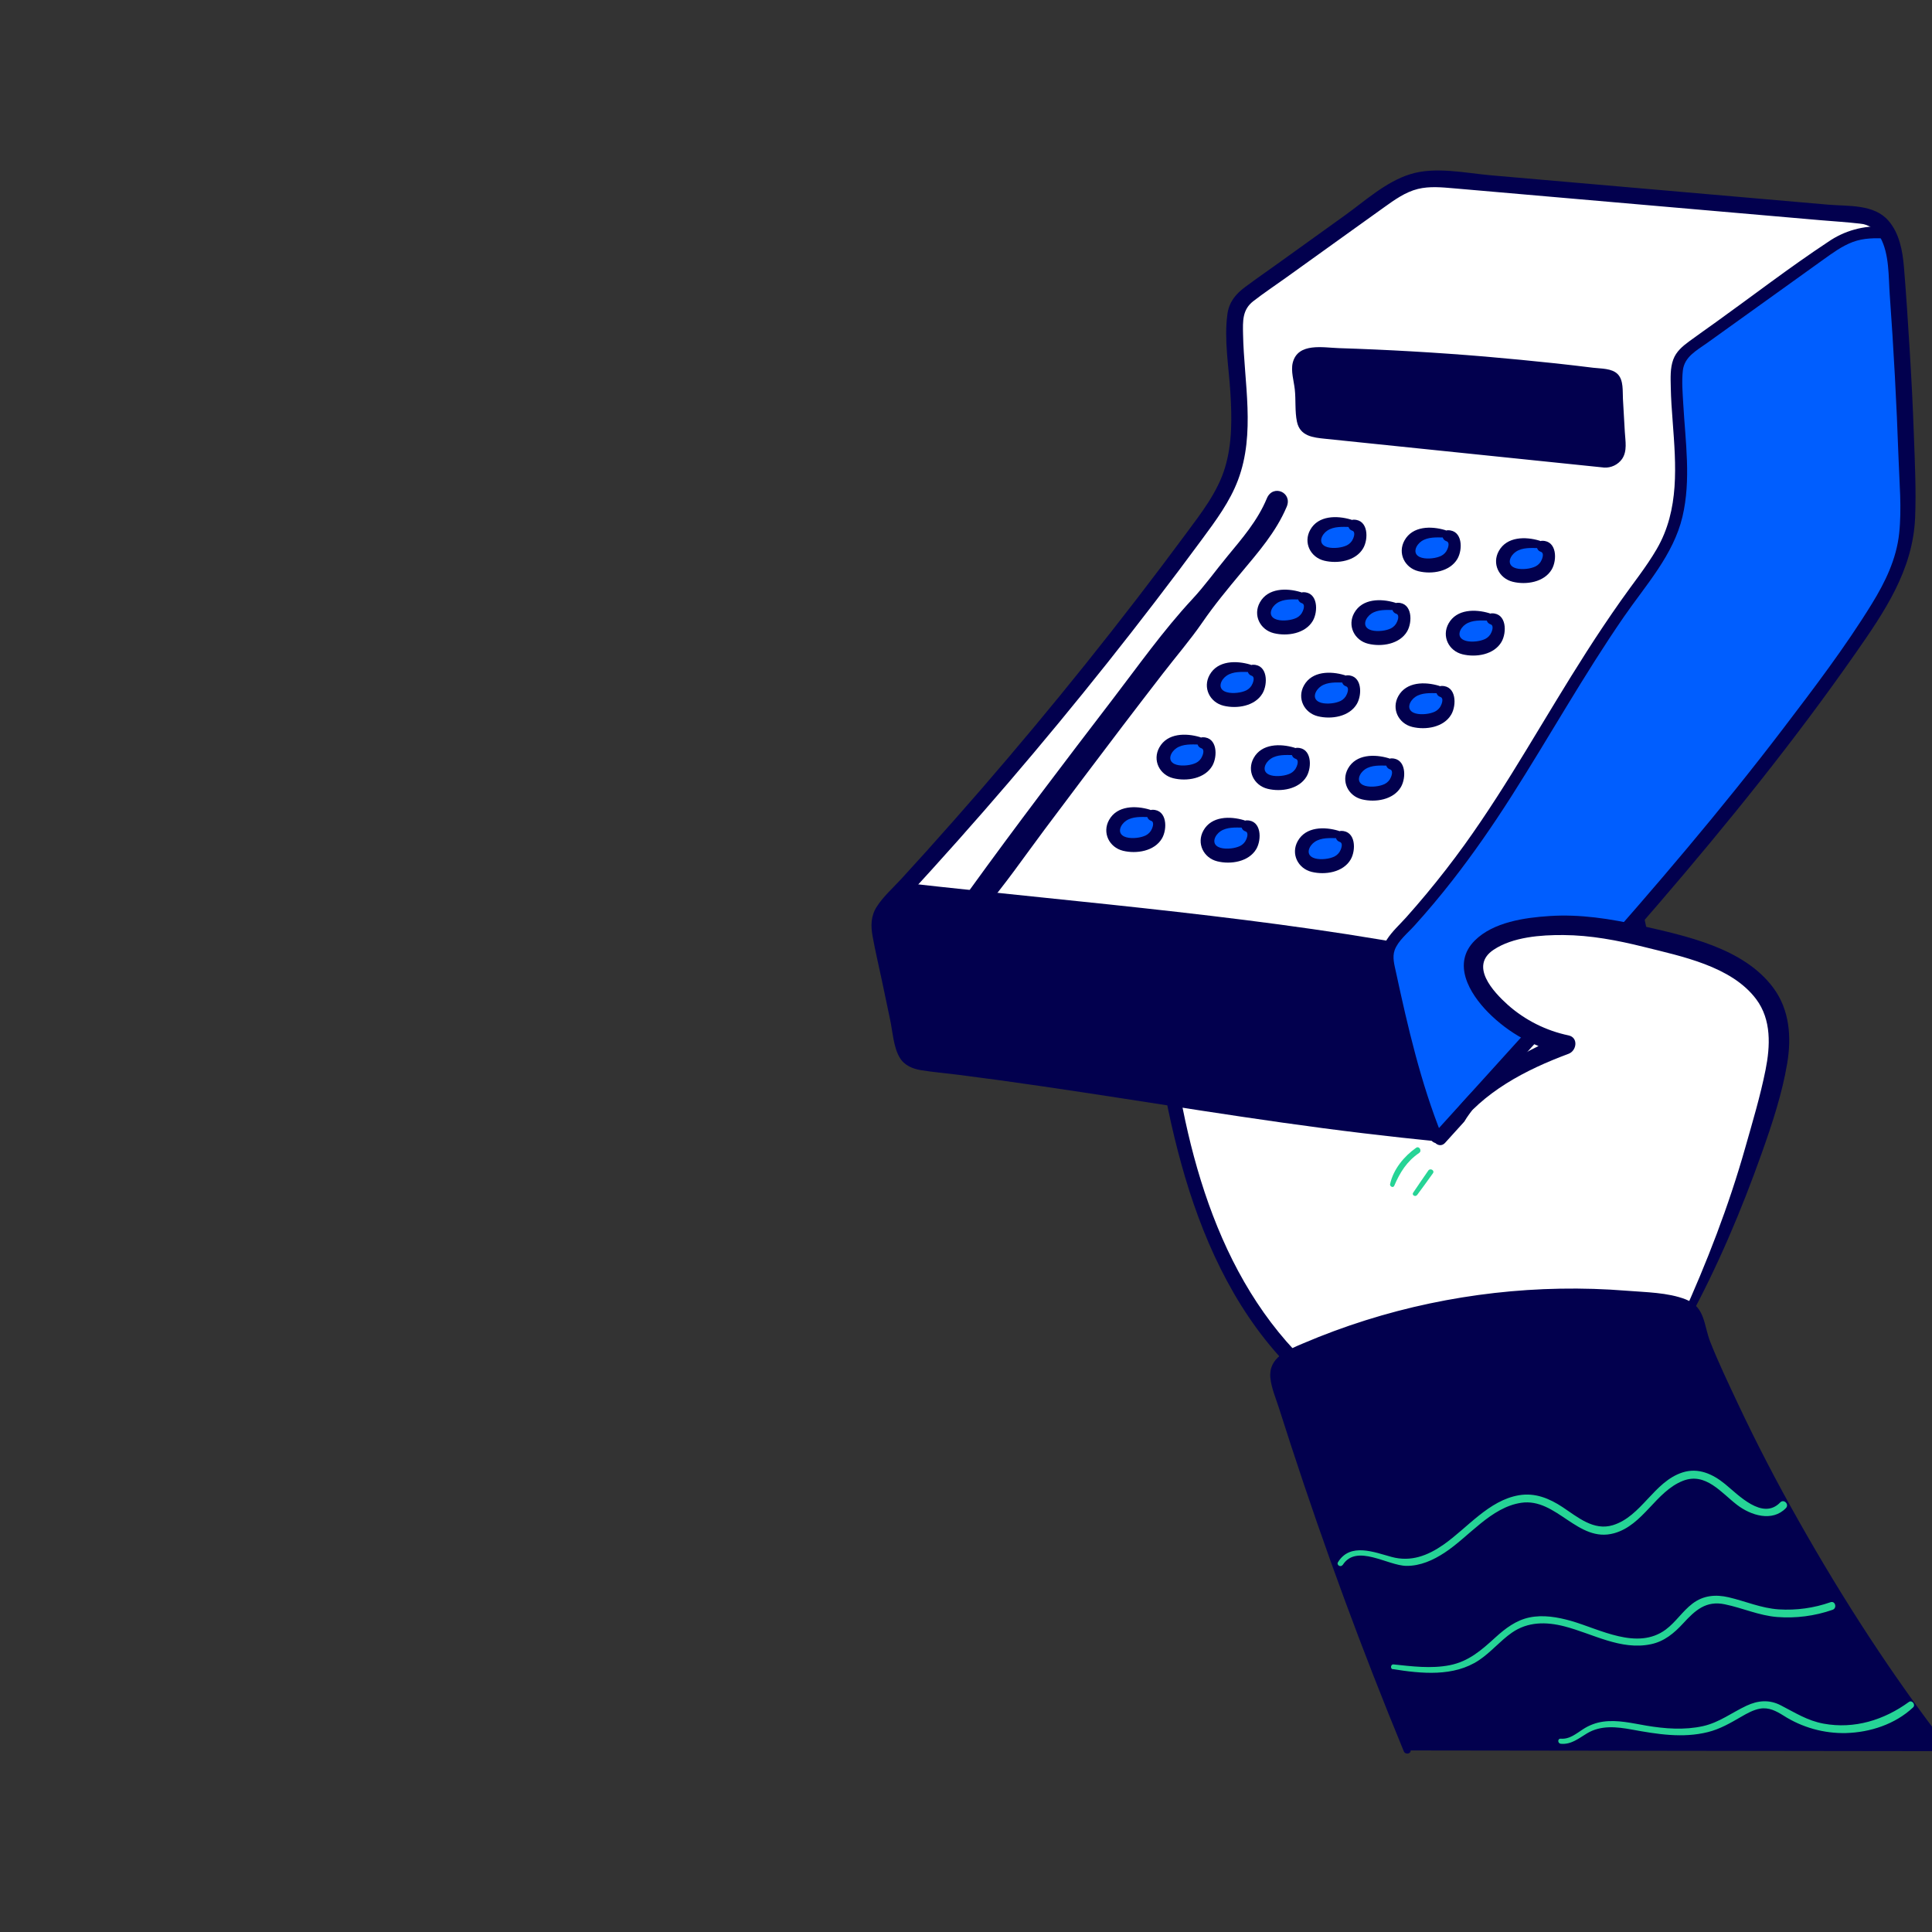 <?xml version="1.0" encoding="UTF-8"?> <svg xmlns="http://www.w3.org/2000/svg" xmlns:xlink="http://www.w3.org/1999/xlink" id="epWJC2K3FhZ1" viewBox="0 0 1000 1000" shape-rendering="geometricPrecision" text-rendering="geometricPrecision"><rect x="0" y="0" width="1000" height="1000" fill="#333333" stroke="none"/> <style><![CDATA[ #epWJC2K3FhZ2_to {animation: epWJC2K3FhZ2_to__to 3000ms linear infinite normal forwards}@keyframes epWJC2K3FhZ2_to__to { 0% {transform: translate(729.857px,499.01px)} 10% {transform: translate(729.857px,499.01px)} 23.333% {transform: translate(689.857px,499.01px)} 76.667% {transform: translate(689.857px,499.01px)} 90% {transform: translate(729.857px,499.01px)} 100% {transform: translate(729.857px,499.01px)}} #epWJC2K3FhZ67_to {animation: epWJC2K3FhZ67_to__to 3000ms linear infinite normal forwards}@keyframes epWJC2K3FhZ67_to__to { 0% {transform: translate(343.556px,362.243px)} 16.667% {transform: translate(343.556px,362.243px);animation-timing-function: cubic-bezier(0.445,0.05,0.55,0.95)} 36.667% {transform: translate(363.556px,462.243px);animation-timing-function: cubic-bezier(0,0,0.58,1)} 60% {transform: translate(249.556px,622.243px)} 100% {transform: translate(249.556px,622.243px)}} #epWJC2K3FhZ67 {animation: epWJC2K3FhZ67_c_o 3000ms linear infinite normal forwards}@keyframes epWJC2K3FhZ67_c_o { 0% {opacity: 0} 10% {opacity: 0;animation-timing-function: cubic-bezier(0.445,0.05,0.55,0.95)} 16.667% {opacity: 1} 83.333% {opacity: 1;animation-timing-function: cubic-bezier(0.445,0.05,0.55,0.95)} 90% {opacity: 0} 100% {opacity: 0}} #epWJC2K3FhZ88 {animation: epWJC2K3FhZ88_c_o 3000ms linear infinite normal forwards}@keyframes epWJC2K3FhZ88_c_o { 0% {opacity: 0} 36.667% {opacity: 0} 40% {opacity: 1} 60% {opacity: 1} 66.667% {opacity: 0} 100% {opacity: 0}} ]]></style> <g id="epWJC2K3FhZ2_to" transform="translate(729.857,499.01)"> <g transform="translate(-689.857,-499.01)"> <path d="M832.004,682.613c1.617-109.309-25.372-216.786-52.165-322.753-8.105-32.066-16.366-64.513-32.174-93.561-5.674-10.427-14.464-21.56-26.313-21.07-8.643.334-15.954,7.203-19.355,15.151-3.4,7.948-3.635,16.856-3.655,25.48-.076,42.999,4.192,85.896,12.74,128.037-8.565-38.213-17.127-76.433-25.686-114.66-2.087-9.28-4.253-18.786-9.418-26.783-5.164-7.997-14.004-14.308-23.52-13.72-18.198,1.107-25.685,23.706-27.616,41.895-5.069,47.81-3.638,96.086,4.253,143.511-2.349-35.812-6.931-71.442-13.72-106.683-2.94-15.062-9.565-33.251-24.823-34.829-9.614-.98-18.62,5.88-23.187,14.455s-5.478,18.483-6.282,28.116C551.587,459.036,551.94,579.85,607.8,679.477c6.654,11.848,16.062,24.5,29.625,25.382" fill="#fff"></path> <path d="M833.926,682.613c2.214-90.924-15.426-180.516-36.79-268.461-5.226-21.619-10.607-43.202-16.14-64.749-5.243-20.58-10.78-41.248-18.836-60.936-3.604-9.146-7.886-18.01-12.809-26.519-4.155-6.958-9.594-14.004-17.003-17.64-16.66-8.291-32.036,5.88-35.701,21.746-2.617,11.329-1.793,23.52-1.548,35.016.274,12.635.927,25.254,1.96,37.857c2.076,25.485,5.649,50.826,10.701,75.891l6.713-1.852c-6.402-28.655-12.805-57.313-19.208-85.975-3.038-13.612-5.468-27.558-9.457-40.925-3.146-10.564-8.467-20.776-18.12-26.725-7.84-4.811-17.542-5.595-25.696-1.166-7.84,4.253-12.573,12.387-15.68,20.423-3.655,9.477-4.782,19.532-5.693,29.577-1.265,13.828-1.96,27.714-2.166,41.611-.441,31.925,1.936,63.827,7.105,95.334.666,4.067,7.477,3.146,7.213-.98-1.686-25.911-4.521-51.718-8.507-77.42-1.891-12.162-3.587-24.588-6.664-36.525-2.058-7.967-5.145-16.042-10.505-22.402-12.897-15.279-34.251-8.869-43.003,7.359-5.341,9.918-6.095,21.502-6.997,32.507-.699,8.565-1.316,17.137-1.852,25.715-4.724,76.009-4.253,155.115,16.189,229.026c10.281,37.24,26.46,73.726,53.087,102.175c3.459,3.695,9.006-1.862,5.557-5.557-46.364-49.499-60.76-122.411-66.542-187.728-3.176-35.966-3.528-72.158-2.205-108.232.62-16.803,1.6-33.591,2.94-50.362.784-10.006,1.029-20.521,4.664-29.988c3.489-9.094,12.397-18.404,23.04-16.082c9.389,2.049,14.24,12.27,16.944,20.58c3.568,10.927,5.047,22.648,6.919,33.957c4.521,27.46,7.723,55.119,9.604,82.977l7.203-.98c-4.211-25.23-6.599-50.73-7.144-76.303-.274-12.936-.062-25.875.637-38.818.627-11.456,1.107-23.235,3.293-34.525c2.94-14.994,13.269-38.975,32.82-29.047c10.231,5.194,14.808,16.268,17.64,26.764c3.303,12.436,5.772,25.127,8.595,37.671l19.276,85.916c.98,4.401,7.605,2.519,6.713-1.852-8.494-41.835-12.762-84.417-12.74-127.106c0-9.535.108-20.031,5.596-28.273c5.096-7.654,14.298-11.525,22.707-6.654c7.614,4.41,12.259,12.74,16.17,20.306c4.533,8.897,8.522,18.06,11.946,27.44c6.86,18.62,11.946,37.779,16.846,56.967c5.129,20.116,10.186,40.252,15.17,60.407c10.094,41.16,19.6,82.565,26.764,124.362c8.036,46.942,13.25,94.511,13.152,142.179c0,2.479,3.793,2.469,3.851,0l-.009.019Z" fill="#02004e"></path> <path d="M705.32,588.867c-86.24-10.281-179.193-28.489-265.443-38.759-3.557-.432-7.468-1.039-9.8-3.783-1.48-1.774-2.009-4.145-2.489-6.409l-11.525-54.773c-.657-3.106-1.313-6.33-.568-9.417.862-3.548,3.439-6.38,5.88-9.055c56.722-61.192,109.93-125.551,159.367-192.767c5.802-7.84,11.613-15.905,15.298-24.97c10.31-25.323,2.705-53.9,3.077-81.262c0-3.361.245-6.86,1.892-9.8c1.558-2.773,4.223-4.713,6.86-6.566l65.66-47.098c5.978-4.283,12.142-8.654,19.266-10.467c6.38-1.617,13.093-1.058,19.6-.48L923.654,111.646c13.25,1.166,16.738,15.611,17.571,26.577c2.627,34.683,4.9,69.414,5.655,104.194.333,15.739,1.96,31.85-2.862,46.893-5.027,15.562-14.513,29.253-23.735,42.591-63.485,91.806-140.297,174.342-215.012,256.966" fill="#fff"></path> <path d="M745.108,544.943c-1.731-4.998-3.629-9.94-5.693-14.827-3.009-7.066-6.508-14.161-12.152-19.385-8.281-7.654-8.82-16.199-19.865-18.394-88.073-17.405-188.013-25.137-277.232-35.143-2.901,3.169-5.808,6.327-8.722,9.476-2.48,2.676-5.057,5.508-5.88,9.056-.745,3.087-.088,6.311.568,9.417l11.525,54.773c.48,2.263.98,4.635,2.489,6.409c2.303,2.744,6.213,3.351,9.8,3.783c86.24,10.27,179.193,28.478,265.443,38.759c13.178-14.628,26.418-29.27,39.719-43.924Z" fill="#02004e"></path> <path d="M941.275,138.224c-.441-5.782-1.617-12.525-4.577-17.787-5.135-.363-10.29-.422-15.249.842-7.134,1.804-13.298,6.174-19.267,10.467l-65.659,47.089c-2.588,1.852-5.253,3.792-6.811,6.576-1.559,2.783-1.853,6.428-1.902,9.8-.372,27.332,7.243,55.938-3.067,81.261-3.695,9.065-9.496,17.091-15.298,24.98-49.411,67.228-68.286,120.472-124.989,181.653-2.479,2.676-5.057,5.508-5.88,9.055-.745,3.087-.088,6.312.559,9.418c2.753,13.044,12.808,58.751,24.304,87.054l1.96.235c74.715-82.624,151.527-165.16,215.012-256.966c9.221-13.338,18.708-27.028,23.735-42.591c4.9-15.043,3.195-31.154,2.862-46.893-.814-34.78-3.068-69.511-5.733-104.193Z" fill="#005eff"></path> <path d="M944.333,138.223c-.278-4.383-1.044-8.722-2.284-12.936-1.342-4.224-2.283-7.732-7.065-8.016-10.206-.69-20.344,2.105-28.754,7.928-19.776,13.073-38.69,27.646-57.947,41.464-4.645,3.332-9.33,6.615-13.936,9.996-3.469,2.558-6.742,5.272-8.271,9.447-1.666,4.498-1.372,9.633-1.284,14.337.108,5.88.52,11.76.98,17.64c1.676,22.619,3.626,45.688-8.241,66.092-5.459,9.408-12.407,17.924-18.62,26.803-6.096,8.656-11.992,17.444-17.689,26.362-10.78,16.816-20.953,34.015-31.36,51.077-10.075,16.572-20.433,32.987-31.752,48.736-6.331,8.774-12.953,17.31-19.865,25.607-3.397,4.077-6.863,8.095-10.398,12.054-3.351,3.744-7.32,7.291-10.035,11.554-4.439,6.948-1.96,14.769-.323,22.207c1.685,7.664,3.469,15.308,5.35,22.932c4.832,19.551,10.094,39.2,17.64,57.898.43,1.279,1.594,2.167,2.94,2.245c4.028.49,5.165-1.862,7.742-4.704l9.144-10.104l17.728-19.6c12.034-13.289,24.039-26.604,36.015-39.945c23.52-26.284,46.775-52.822,69.325-79.948c22.55-27.127,44.286-54.694,64.906-83.202c10.064-13.907,20.462-27.872,29.037-42.768s13.093-30.027,13.23-47.167c.323-41.993-3.028-84.28-6.194-126.077-.294-3.92-6.419-3.92-6.115,0c2.738,36.234,4.665,72.494,5.782,108.78.569,17.846.98,34.78-6.742,51.352-7.027,15.2-17.229,28.871-26.862,42.473-39.71,56.105-84.153,108.663-129.772,160.015-12.714,14.314-25.506,28.563-38.376,42.747-6.534,7.187-13.067,14.374-19.6,21.56l-9.163,10.114c-1.617,1.774-7.84,10.594-10.124,10.319l2.94,2.244c-10.907-27.126-17.64-56.095-23.784-84.623-.794-3.714-1.96-7.585-.677-11.299c1.755-4.9,6.86-8.918,10.281-12.74c6.762-7.481,13.256-15.206,19.482-23.177c10.927-13.994,21.021-28.596,30.566-43.561c19.718-30.919,37.564-62.985,58.408-93.188c11.3-16.366,25.549-31.88,30.243-51.715c4.518-19.11,1.529-38.867.421-58.182-.323-5.714-.852-11.76-.225-17.425.794-7.203,7.174-10.437,12.515-14.269l30.478-21.863c9.898-7.102,19.796-14.204,29.694-21.306c4.811-3.439,9.721-7.065,15.307-9.153c5.586-2.087,11.692-2.107,17.64-1.734l-2.636-1.519c2.636,5.056,3.665,10.613,4.155,16.248.363,3.881,6.478,3.92,6.145-.01Z" fill="#02004e"></path> <path d="M705.869,586.867c-53.175-7.457-106.105-16.718-159.074-25.48-26.506-4.39-53.086-8.382-79.742-11.975-6.076-.83-12.152-1.63-18.228-2.401-5.194-.657-14.142.186-16.455-5.478-2.312-5.665-2.783-12.838-4.027-18.777l-4.577-21.776c-1.303-6.174-2.764-12.348-3.92-18.561-1.47-7.967,4.038-12.172,8.987-17.542c8.996-9.8,17.907-19.652,26.734-29.557c17.862-20.07,35.352-40.474,52.469-61.211c16.948-20.534,33.516-41.365,49.706-62.494c8.284-10.787,16.451-21.648,24.5-32.585c7.115-9.643,14.298-19.296,18.561-30.596c9.114-24.176,3.077-50.529,2.597-75.519-.127-6.742-.421-12.583,5.302-17.032c5.478-4.253,11.299-8.114,16.924-12.152l34.379-24.676c5.449-3.92,10.891-7.821,16.327-11.702c5.38-3.851,11.034-7.947,17.561-9.555c6.066-1.49,12.387-.853,18.532-.333c7.105.598,14.21,1.235,21.315,1.852L819,106.736l83.349,7.242c6.772.588,13.602.98,20.355,1.774c4.528.341,8.537,3.056,10.535,7.134c4.753,8.742,4.194,20.208,4.9,29.792c2.025,27.957,3.531,55.939,4.517,83.947.441,13.064,1.745,26.392.353,39.435-1.421,13.319-7.242,25.284-14.19,36.554-13.799,22.413-29.959,43.63-45.894,64.553-15.934,20.923-32.624,41.572-49.607,61.818-33.967,40.533-69.453,79.772-104.978,118.943-8.565,9.428-17.124,18.865-25.676,28.312-3.234,3.567,2.058,8.889,5.302,5.302c73.863-81.742,149.195-162.817,212.386-253.33c15.052-21.56,29.782-43.12,30.909-70.276.588-14.229-.147-28.675-.647-42.904-.51-14.808-1.284-29.606-2.195-44.394-.872-14.142-1.774-28.293-2.94-42.415-.706-8.408-2.333-17.463-8.056-24.029-7.536-8.644-20.776-7.36-31.144-8.262l-42.699-3.714-89.18-7.761-42.64-3.714c-13.288-1.156-28.714-4.645-41.767-.598-12.74,3.92-23.628,14.014-34.3,21.638l-34.3,24.637c-5.645,4.048-11.358,8.007-16.925,12.152-4.959,3.685-8.291,7.781-9.153,14.004-1.813,13.132.696,27.156,1.509,40.298.814,13.142,1.068,26.46-2.773,39.2-3.842,12.74-12.329,23.52-20.188,34.153-16.869,22.814-34.183,45.292-51.94,67.434-17.588,21.932-35.587,43.525-53.998,64.778-9.323,10.734-18.731,21.39-28.224,31.967-4.338,4.822-8.703,9.624-13.093,14.406-4.283,4.675-9.408,9.173-12.838,14.563-3.077,4.851-3.087,9.879-2.097,15.337c1.352,7.478,3.126,14.906,4.694,22.334l4.371,20.776c1.303,6.184,1.695,13.995,4.9,19.512c2.352,4.038,6.644,5.88,11.064,6.576c6.38,1.058,12.877,1.578,19.286,2.391c14.204,1.803,28.384,3.747,42.542,5.831c55.703,8.105,111.23,17.758,167.09,24.432c13.211,1.587,26.437,3.041,39.68,4.361c2.294.235,2.852-3.734.549-4.058h.02Z" fill="#02004e"></path> <path d="M832.044,682.986c19.015-38.076,33.999-78.035,44.707-119.227c3.518-13.543,6.507-28.224,1.323-41.219-7.732-19.364-30.164-27.645-50.244-33.32-28.891-8.114-59.927-15.239-88.475-5.997-7.311,2.371-15.111,6.772-16.66,14.298-1.274,6.125,2.078,12.24,5.949,17.16c10.516,13.274,25.35,22.445,41.924,25.921-23.314,8.585-37.24,17.13-51.205,37.661s55.027-13.808,67.963,7.399" fill="#fff"></path> <path d="M833.641,683.917c15.239-27.94,27.764-57.497,38.377-87.445c5.272-14.857,10.408-30.38,13.024-46.002c2.303-13.651,1.284-27.812-7.232-39.249-15.386-20.658-45.188-26.803-68.826-32.183-15.327-3.489-31.193-5.939-46.942-4.9-12.818.814-29.115,3.136-38.68,12.662-11.956,11.887-2.852,27.312,6.86,37.171c10.659,10.798,24.233,18.256,39.063,21.462v-9.506c-24.02,8.957-46.688,24.049-60.809,45.903-1.96,3.068,2.714,5.606,4.802,2.803c14.582-19.6,36.171-30.821,58.633-39.2c4.185-1.558,5.165-8.389,0-9.506-11.664-2.441-22.491-7.875-31.419-15.768-7.752-6.968-19.943-20.208-7.409-28.557c9.996-6.664,24.5-7.703,36.123-7.625c14.063.089,27.92,2.715,41.523,6.106c19.512,4.9,45.442,9.947,58.28,27.097c7.958,10.643,7.301,24.245,4.832,36.642-2.715,13.593-6.743,26.96-10.516,40.278-8.555,30.243-19.874,59.388-32.83,87.984-.98,2.127,2.039,4.009,3.195,1.872l-.049-.039Z" fill="#02004e"></path> <path d="M688.317,906.024c-24.069-61.956-46.034-124.676-65.895-188.16-.921-2.94-1.842-6.125-.882-9.065c1.264-3.92,5.361-6.047,9.114-7.713c60.615-26.862,127.604-35.993,193.197-26.332c5.067.764,10.78,2.097,13.24,6.605c1.166,2.166,1.333,4.704,1.793,7.125.896,3.865,2.21,7.621,3.92,11.201C874.62,773.588,915.86,843.065,965.5,906.387" fill="#02004e"></path> <path d="M690.032,905.544c-16.405-44.982-32.34-90.16-47.04-135.711-3.538-10.946-7.115-21.873-10.613-32.83-1.745-5.481-3.476-10.966-5.194-16.454-.823-2.636-2.313-5.88-2.284-8.741c0-3.244,2.578-4.9,5.165-6.282c9.535-5.018,20.188-8.585,30.38-12.044c10.192-3.46,20.766-6.517,31.36-9.036c42.571-10.143,89.004-13.24,132.3-5.439c3.744.666,8.173,1.441,9.702,5.37.843,2.166.872,4.646,1.421,6.86.73,2.735,1.67,5.408,2.813,7.997c4.174,10.075,8.741,20.002,13.377,29.861c9.225,19.652,19.126,38.958,29.703,57.918c23.961,42.934,51.686,83.104,82.173,121.637c2.597,3.293,7.115-1.342,4.587-4.596-28.479-36.76-53.969-76.263-76.813-116.737-11.309-19.901-21.844-40.213-31.605-60.937-4.9-10.466-9.966-21.001-14.219-31.771-3.45-8.742-2.548-18.052-12.672-22.031-9.251-3.636-20.815-3.704-30.625-4.498-11.427-.921-22.902-1.274-34.359-1.068-22.712.404-45.334,2.967-67.561,7.654-22.49,4.741-44.462,11.673-65.601,20.697-8.134,3.46-17.983,7.34-16.876,17.944.559,5.282,2.872,10.545,4.469,15.582c2.039,6.39,4.097,12.776,6.174,19.159c17.444,53.488,36.914,106.294,58.408,158.417.853,2.068,4.234,1.245,3.43-.98v.059Z" fill="#02004e"></path> <path d="M790.277,238.957c2.143.218,4.274-.512,5.833-1.999c1.558-1.487,2.388-3.582,2.271-5.733-.568-10.166-1.133-20.325-1.695-30.478-.098-1.725-.255-3.596-1.431-4.9-1.176-1.303-2.999-1.529-4.684-1.744-50.149-6.371-100.596-10.123-151.136-11.241-2.143-.048-4.201.84-5.636,2.433-1.434,1.592-2.103,3.732-1.831,5.858.98,7.781,2.244,16.141,2.195,25.019-.005,3.775,2.85,6.939,6.605,7.321l149.509,15.464Z" fill="#02004e"></path> <path d="M790.277,242.015c3.653.209,7.158-1.466,9.29-4.439c2.813-4.116,1.705-9.3,1.441-13.965-.314-5.723-.64-11.44-.98-17.15-.216-3.969.382-9.584-2.646-12.74s-8.732-2.881-12.632-3.361c-6.429-.797-12.864-1.549-19.306-2.254-12.244-1.307-24.497-2.49-36.76-3.548-25.173-2.11-50.398-3.564-75.676-4.361-8.016-.245-21.256-3.058-23.892,7.585-1.049,4.244.588,9.447,1.058,13.72.608,5.429,0,11.447,1.117,16.739c1.578,7.614,8.477,8.241,14.7,8.878l23.599,2.441l72.098,7.438l48.559,5.008c3.92.401,3.92-5.714,0-6.116l-95.853-9.888-48.785-5.037c-1.454-.063-2.904-.21-4.341-.441-6.008-1.372-4.165-10.633-4.606-15.445s-2.078-10.133-1.656-14.788c.588-6.448,10.515-4.194,15.092-4.067c11.002.32,22.007.771,33.016,1.352c24.911,1.307,49.777,3.247,74.597,5.822c6.449.653,12.891,1.368,19.326,2.146c2.888.333,5.782.683,8.683,1.048c1.373.074,2.739.248,4.086.52c2.607.725,3.107,1.362,3.793,3.626.823,2.705.372,6.674.529,9.525l.529,9.526c.265,4.851,3.254,16.209-4.41,16.101-3.91-.049-3.91,6.067.03,6.125Z" fill="#02004e"></path> <path d="M450.794,490.347c6.566-5.468,11.907-12.093,17.484-18.532c11.642-13.435,21.814-28.312,32.447-42.532c13.368-17.862,26.797-35.675,40.288-53.439c6.925-9.094,13.88-18.159,20.864-27.195c6.802-8.82,14.152-17.336,20.443-26.46c6.174-8.987,13.093-17.336,20.071-25.715c8.986-10.78,18.032-21.051,23.598-34.163c3.165-7.448-7.144-11.887-10.28-4.332-4.763,11.476-12.632,20.522-20.423,29.969-6.057,7.34-11.692,15.229-18.16,22.187-15.082,16.229-28.067,34.633-41.532,52.205-24.853,32.457-49.647,64.993-73.588,98.137-6.027,8.34-10.937,17.287-16.082,26.156-1.852,3.195,2.254,5.929,4.9,3.753l-.03-.039Z" fill="#02004e"></path> <path d="M658.663,270.798c-3.103-.669-6.302-.762-9.438-.275-3.168.505-5.987,2.296-7.791,4.949-1.666,2.695-1.676,6.498.441,8.82c2.117,2.323,5.331,2.734,8.35,2.774c3.42.049,7.036-.363,9.8-2.362c2.677-1.978,4.203-5.151,4.077-8.477-.108-2.068-1.402-4.459-3.47-4.381" fill="#005eff"></path> <path d="M659.054,269.377c-6.948-1.823-16.189-1.96-20.158,5.302-3.371,6.134.088,13.043,6.683,14.641c6.596,1.597,15.475.304,19.199-5.939c2.655-4.469,2.724-13.426-4.126-13.671-2.47-.088-2.94,3.597-.578,4.253c2.822.804,1.411,4.822.539,6.272-.967,1.565-2.462,2.733-4.214,3.293-2.784,1.068-7.742,1.49-10.614.176-4.802-2.185-2.763-7.516.794-9.8c3.557-2.283,8.095-1.96,12.083-1.675c1.666.098,1.96-2.47.392-2.891v.039Z" fill="#005eff"></path> <path d="M659.182,268.907c-7.223-2.147-16.846-2.147-21.002,5.331-3.694,6.615.069,14.21,7.203,15.964c6.968,1.705,16.288.235,20.179-6.39c2.861-4.9,2.685-14.856-4.9-14.827-3.332,0-3.832,4.684-.765,5.684c2.137.696.559,4.234-.117,5.263-.886,1.32-2.197,2.299-3.715,2.773-2.626.98-7.34,1.392-10.025.127-4.008-1.891-1.872-6.301.98-8.192c3.352-2.254,7.84-1.96,11.682-1.882c2.244.059,2.606-3.224.519-3.851h-.039Z" fill="#02004e"></path> <path d="M707.486,276.257c-3.103-.66-6.301-.75-9.437-.265-3.186.493-6.025,2.285-7.84,4.949-1.666,2.695-1.666,6.488.451,8.82s5.321,2.724,8.34,2.764c3.43.049,7.036-.363,9.8-2.362c2.686-1.966,4.215-5.142,4.076-8.467-.107-2.068-1.401-4.469-3.469-4.381" fill="#005eff"></path> <path d="M707.878,274.845c-6.939-1.833-16.18-1.96-20.159,5.302-3.371,6.135.098,13.034,6.694,14.641c6.595,1.607,15.464.304,19.188-5.949c2.656-4.459,2.734-13.416-4.126-13.661-2.469-.098-2.94,3.597-.568,4.253c2.822.794,1.411,4.812.539,6.272-.972,1.561-2.465,2.728-4.214,3.293-2.783,1.059-7.742,1.48-10.614.177-4.811-2.186-2.773-7.517.794-9.8c3.567-2.284,8.095-1.96,12.074-1.686c1.676.108,1.96-2.47.392-2.881v.039Z" fill="#005eff"></path> <path d="M708.015,274.375c-7.233-2.166-16.846-2.176-21.041,5.331-3.694,6.615.059,14.2,7.193,15.955c6.968,1.715,16.288.245,20.179-6.38c2.861-4.9,2.695-14.857-4.9-14.828-3.323,0-3.832,4.675-.765,5.675c2.146.695.569,4.233-.108,5.272-.887,1.321-2.202,2.297-3.724,2.764-2.616.98-7.33,1.401-10.025.127-3.998-1.891-1.872-6.292.98-8.193c3.352-2.244,7.84-1.96,11.672-1.881c2.254.068,2.616-3.225.529-3.842h.01Z" fill="#02004e"></path> <path d="M756.319,281.725c-3.106-.668-6.308-.761-9.447-.274-3.146.51-5.946,2.284-7.752,4.909-1.656,2.695-1.666,6.498.451,8.82c2.117,2.323,5.331,2.735,8.35,2.774c3.42.049,7.036-.363,9.8-2.362c2.678-1.975,4.202-5.151,4.067-8.477-.098-2.068-1.392-4.459-3.46-4.381" fill="#005eff"></path> <path d="M756.76,280.304c-6.948-1.823-16.189-1.96-20.158,5.311-3.371,6.125.088,13.034,6.683,14.632c6.596,1.597,15.475.313,19.199-5.939c2.655-4.469,2.724-13.416-4.126-13.671-2.47-.088-2.94,3.606-.578,4.263c2.822.794,1.411,4.812.539,6.262-.967,1.565-2.462,2.733-4.214,3.293-2.784,1.068-7.742,1.489-10.614.176-4.802-2.185-2.763-7.507.794-9.8s8.095-1.96,12.083-1.676c1.666.098,1.96-2.469.392-2.891v.04Z" fill="#005eff"></path> <path d="M756.838,279.834c-7.222-2.156-16.846-2.176-21.04,5.341-3.695,6.605.068,14.2,7.203,15.954c6.958,1.715,16.287.235,20.178-6.39c2.861-4.9,2.685-14.856-4.9-14.827-3.332,0-3.832,4.684-.774,5.684c2.146.696.568,4.234-.108,5.272-.889,1.316-2.199,2.29-3.714,2.764-2.627.98-7.341,1.392-10.026.127-4.008-1.891-1.872-6.301.98-8.192c3.352-2.254,7.84-1.96,11.682-1.882c2.244.059,2.607-3.224.519-3.851v0Z" fill="#02004e"></path> <path d="M632.644,308.332c-3.107-.66-6.309-.75-9.448-.265-3.185.493-6.024,2.285-7.84,4.949-1.656,2.695-1.666,6.488.451,8.82c2.117,2.333,5.331,2.735,8.35,2.774c3.42.049,7.036-.363,9.8-2.362c2.686-1.97,4.215-5.149,4.077-8.477-.098-2.058-1.392-4.459-3.46-4.371" fill="#005eff"></path> <path d="M633.036,306.94c-6.948-1.832-16.19-1.96-20.159,5.302-3.371,6.135.088,13.034,6.684,14.641c6.595,1.607,15.474.304,19.198-5.948c2.656-4.459,2.724-13.417-4.126-13.662-2.479-.098-2.94,3.597-.578,4.254c2.822.793,1.411,4.811.539,6.272-.967,1.565-2.462,2.733-4.214,3.292-2.783,1.059-7.742,1.48-10.613.177-4.802-2.186-2.764-7.517.793-9.8c3.558-2.284,8.095-1.96,12.084-1.686c1.666.108,1.96-2.469.392-2.881v.039Z" fill="#005eff"></path> <path d="M633.163,306.45c-7.233-2.166-16.847-2.175-21.041,5.331-3.695,6.615.069,14.201,7.193,15.955c6.968,1.715,16.288.245,20.188-6.38c2.852-4.9,2.685-14.857-4.9-14.827-3.332,0-3.832,4.674-.774,5.674c2.146.696.568,4.233-.108,5.272-.883,1.321-2.195,2.297-3.714,2.764-2.626.98-7.34,1.401-10.025.127-4.009-1.891-1.872-6.291.98-8.193c3.351-2.244,7.84-1.96,11.681-1.881c2.244.059,2.607-3.224.52-3.842v0Z" fill="#02004e"></path> <path d="M681.467,313.8c-3.102-.668-6.301-.761-9.437-.274-3.158.498-5.974,2.269-7.791,4.9-1.666,2.695-1.676,6.497.451,8.82c2.126,2.322,5.321,2.734,8.339,2.773c3.43.049,7.037-.363,9.8-2.362c2.686-1.971,4.214-5.149,4.077-8.477-.108-2.068-1.401-4.459-3.469-4.38" fill="#005eff"></path> <path d="M681.859,312.379c-6.939-1.823-16.18-1.96-20.159,5.302-3.371,6.135.088,13.044,6.694,14.641c6.605,1.598,15.464.314,19.188-5.939c2.656-4.468,2.724-13.416-4.126-13.671-2.469-.088-2.94,3.597-.578,4.263c2.822.794,1.411,4.812.549,6.263-.973,1.564-2.47,2.731-4.224,3.292-2.773,1.069-7.742,1.49-10.613.177-4.802-2.186-2.764-7.507.793-9.8c3.558-2.293,8.095-1.96,12.084-1.676c1.676.098,1.96-2.47.392-2.891v.039Z" fill="#005eff"></path> <path d="M681.987,311.909c-7.223-2.156-16.847-2.176-21.041,5.341-3.695,6.605.069,14.2,7.203,15.954c6.968,1.715,16.288.235,20.178-6.389c2.862-4.9,2.695-14.857-4.9-14.828-3.322,0-3.832,4.685-.764,5.684c2.136.696.558,4.234-.118,5.263-.886,1.32-2.196,2.299-3.714,2.773-2.617.98-7.33,1.392-10.025.128-3.999-1.892-1.872-6.302.98-8.193c3.341-2.254,7.84-1.96,11.671-1.882c2.245.059,2.607-3.224.52-3.851h.01Z" fill="#02004e"></path> <path d="M730.3,319.259c-3.107-.66-6.308-.75-9.447-.265-3.186.493-6.025,2.285-7.84,4.949-1.657,2.695-1.666,6.498.45,8.82c2.117,2.323,5.332,2.725,8.34,2.764c3.43.049,7.046-.363,9.8-2.362c2.687-1.965,4.216-5.141,4.077-8.467-.108-2.068-1.401-4.469-3.459-4.381" fill="#005eff"></path> <path d="M730.682,317.848c-6.938-1.833-16.18-1.96-20.149,5.301-3.371,6.135.089,13.034,6.684,14.642c6.595,1.607,15.474.303,19.188-5.949c2.666-4.459,2.735-13.416-4.116-13.661-2.479-.088-2.94,3.596-.578,4.253c2.823.794,1.411,4.822.539,6.272-.969,1.563-2.463,2.731-4.214,3.293-2.783,1.068-7.742,1.48-10.613.176-4.802-2.185-2.774-7.516.794-9.8c3.567-2.283,8.094-1.96,12.083-1.685c1.666.107,1.96-2.46.382-2.882v.04Z" fill="#005eff"></path> <path d="M730.82,317.377c-7.233-2.165-16.846-2.175-21.041,5.332-3.694,6.615.069,14.21,7.193,15.954c6.968,1.715,16.288.245,20.179-6.38c2.861-4.9,2.695-14.857-4.9-14.827-3.332,0-3.842,4.674-.775,5.674c2.147.706.569,4.234-.107,5.272-.888,1.321-2.203,2.297-3.724,2.764-2.617.98-7.331,1.401-10.016.127-4.008-1.881-1.882-6.291.98-8.192c3.352-2.245,7.84-1.96,11.682-1.882c2.244.069,2.606-3.214.519-3.842h.01Z" fill="#02004e"></path> <path d="M606.624,345.876c-3.106-.668-6.308-.761-9.447-.275-3.167.51-5.984,2.3-7.791,4.949-1.666,2.695-1.666,6.498.45,8.82c2.117,2.323,5.322,2.734,8.34,2.774c3.43.049,7.037-.363,9.8-2.362c2.686-1.971,4.214-5.149,4.077-8.477-.108-2.068-1.401-4.459-3.469-4.381" fill="#005eff"></path> <path d="M607.007,344.454c-6.939-1.822-16.18-1.96-20.149,5.302-3.381,6.135.088,13.044,6.684,14.641c6.595,1.598,15.464.304,19.188-5.938c2.666-4.469,2.734-13.426-4.126-13.671-2.469-.089-2.94,3.596-.568,4.263c2.822.793,1.411,4.811.539,6.262-.972,1.561-2.465,2.727-4.214,3.293-2.783,1.068-7.742,1.489-10.614.176-4.802-2.185-2.773-7.507.794-9.8s8.095-1.96,12.084-1.676c1.666.098,1.96-2.469.382-2.94v.088Z" fill="#005eff"></path> <path d="M607.144,343.984c-7.232-2.156-16.846-2.175-21.04,5.332-3.695,6.615.068,14.21,7.193,15.964c6.968,1.715,16.287.235,20.178-6.39c2.862-4.9,2.695-14.857-4.9-14.827-3.322,0-3.832,4.684-.764,5.684c2.146.696.568,4.233-.108,5.262-.89,1.322-2.203,2.3-3.724,2.774-2.617.98-7.331,1.391-10.026.127-3.998-1.891-1.871-6.301.98-8.193c3.352-2.254,7.84-1.96,11.682-1.881c2.244.059,2.607-3.224.519-3.852h.01Z" fill="#02004e"></path> <path d="M655.448,351.334c-3.099-.668-6.293-.768-9.428-.294-3.187.489-6.028,2.282-7.84,4.949-1.666,2.695-1.676,6.498.441,8.82c2.117,2.323,5.331,2.725,8.35,2.764c3.42.049,7.036-.363,9.8-2.362c2.68-1.97,4.204-5.144,4.067-8.467-.098-2.068-1.392-4.469-3.46-4.381" fill="#005eff"></path> <path d="M655.82,349.923c-6.948-1.832-16.19-1.96-20.159,5.302-3.371,6.135.089,13.034,6.684,14.641s15.474.304,19.198-5.948c2.656-4.459,2.725-13.417-4.126-13.662-2.469-.098-2.94,3.597-.578,4.254c2.823.793,1.411,4.821.539,6.272-.967,1.565-2.461,2.733-4.214,3.292-2.783,1.059-7.742,1.48-10.613.177-4.802-2.186-2.764-7.517.794-9.8c3.557-2.284,8.094-1.96,12.083-1.686c1.666.108,1.96-2.469.392-2.881v.039Z" fill="#005eff"></path> <path d="M655.967,349.453c-7.222-2.166-16.846-2.176-21.04,5.331-3.695,6.615.068,14.21,7.203,15.954c6.967,1.715,16.287.245,20.178-6.38c2.861-4.9,2.685-14.856-4.9-14.827-3.332,0-3.832,4.675-.774,5.674c2.146.696.568,4.234-.108,5.273-.884,1.321-2.195,2.297-3.714,2.763-2.627.98-7.341,1.402-10.026.128-4.008-1.882-1.872-6.292.98-8.193c3.352-2.244,7.84-1.96,11.682-1.882c2.244.069,2.607-3.224.519-3.841Z" fill="#02004e"></path> <path d="M704.271,356.802c-3.103-.663-6.301-.756-9.437-.274-3.168.514-5.985,2.307-7.791,4.959-1.666,2.685-1.666,6.487.451,8.82c2.117,2.332,5.321,2.734,8.34,2.773c3.43.049,7.036-.362,9.8-2.362c2.685-1.971,4.213-5.149,4.076-8.477-.107-2.067-1.401-4.459-3.469-4.38" fill="#005eff"></path> <path d="M704.664,355.382c-6.938-1.823-16.18-1.96-20.159,5.311-3.371,6.125.098,13.034,6.694,14.632c6.595,1.597,15.464.313,19.188-5.939c2.656-4.469,2.734-13.416-4.126-13.72-2.469-.088-2.94,3.606-.568,4.263c2.813.794,1.401,4.812.539,6.262-.972,1.561-2.464,2.728-4.214,3.293-2.783,1.068-7.742,1.49-10.613.176-4.812-2.185-2.774-7.506.793-9.8c3.568-2.293,8.095-1.96,12.074-1.675c1.676.098,1.96-2.47.392-2.891v.088Z" fill="#005eff"></path> <path d="M704.82,354.96c-7.232-2.156-16.856-2.176-21.05,5.341-3.685,6.605.069,14.2,7.203,15.954c6.968,1.715,16.288.236,20.178-6.389c2.862-4.9,2.695-14.857-4.9-14.828-3.322,0-3.832,4.685-.764,5.684c2.146.696.568,4.234-.108,5.273-.892,1.316-2.205,2.291-3.724,2.763-2.617.98-7.33,1.392-10.025.128-3.999-1.892-1.872-6.302.98-8.193c3.341-2.244,7.84-1.96,11.671-1.882c2.254.059,2.617-3.224.53-3.851h.009Z" fill="#02004e"></path> <path d="M580.595,383.38c-3.103-.66-6.301-.75-9.437-.264-3.186.493-6.025,2.285-7.84,4.949-1.666,2.695-1.676,6.487.451,8.82c2.126,2.332,5.321,2.724,8.339,2.763c3.43,0,7.037-.362,9.8-2.362c2.687-1.965,4.216-5.141,4.077-8.467-.108-2.068-1.401-4.469-3.469-4.38" fill="#005eff"></path> <path d="M580.987,381.998c-6.938-1.832-16.18-1.96-20.158,5.302-3.372,6.135.098,13.034,6.693,14.641c6.595,1.608,15.464.304,19.188-5.948c2.656-4.459,2.735-13.416-4.125-13.661-2.47-.098-2.94,3.596-.579,4.253c2.823.794,1.412,4.812.549,6.272-.971,1.561-2.464,2.727-4.214,3.293-2.783,1.058-7.742,1.479-10.623.176-4.802-2.185-2.764-7.517.804-9.8c3.567-2.283,8.085-1.96,12.073-1.686c1.676.108,1.96-2.469.392-2.881v.039Z" fill="#005eff"></path> <path d="M581.115,381.528c-7.223-2.166-16.847-2.176-21.041,5.331-3.695,6.615.069,14.2,7.203,15.954c6.968,1.715,16.288.245,20.178-6.379c2.862-4.9,2.695-14.857-4.9-14.828-3.322,0-3.832,4.675-.764,5.674c2.146.696.558,4.234-.118,5.273-.883,1.321-2.195,2.297-3.714,2.763-2.617.98-7.33,1.402-10.025.128-3.999-1.892-1.872-6.292.98-8.193c3.341-2.244,7.84-1.96,11.671-1.882c2.245.069,2.607-3.224.52-3.841h.01Z" fill="#02004e"></path> <path d="M629.429,388.878c-3.106-.668-6.308-.761-9.448-.274-3.166.51-5.983,2.299-7.791,4.949-1.656,2.695-1.666,6.497.451,8.82c2.117,2.322,5.331,2.734,8.35,2.773c3.42.049,7.036-.363,9.8-2.362c2.685-1.971,4.213-5.149,4.077-8.477-.098-2.068-1.392-4.459-3.46-4.38" fill="#005eff"></path> <path d="M629.821,387.457c-6.948-1.823-16.19-1.96-20.159,5.312-3.371,6.125.089,13.034,6.684,14.631s15.474.314,19.188-5.939c2.666-4.469,2.735-13.416-4.116-13.671-2.479-.088-2.94,3.607-.578,4.263c2.823.794,1.411,4.812.539,6.262-.967,1.565-2.461,2.733-4.214,3.293-2.783,1.068-7.742,1.49-10.613.177-4.802-2.186-2.774-7.507.794-9.8c3.567-2.294,8.094-1.96,12.083-1.676c1.666.098,1.96-2.47.392-2.891v.039Z" fill="#005eff"></path> <path d="M629.949,386.986c-7.233-2.156-16.846-2.175-21.041,5.341-3.694,6.606.069,14.201,7.193,15.955c6.968,1.715,16.288.235,20.188-6.39c2.852-4.9,2.686-14.857-4.9-14.827-3.332,0-3.841,4.684-.774,5.684c2.146.696.569,4.233-.108,5.272-.893,1.316-2.206,2.29-3.724,2.764-2.616.98-7.33,1.391-10.015.127-4.008-1.891-1.872-6.301.98-8.193c3.351-2.254,7.84-1.96,11.681-1.881c2.245.059,2.607-3.224.52-3.852Z" fill="#02004e"></path> <path d="M678.252,394.346c-3.102-.668-6.301-.761-9.437-.274-3.178.479-6.017,2.253-7.84,4.9-1.666,2.695-1.676,6.497.451,8.82c2.126,2.323,5.321,2.724,8.34,2.773c3.42,0,7.036-.372,9.8-2.371c2.686-1.966,4.215-5.142,4.076-8.467-.107-2.068-1.401-4.469-3.469-4.381" fill="#005eff"></path> <path d="M678.644,392.926c-6.938-1.833-16.189-1.96-20.158,5.301-3.372,6.135.088,13.034,6.683,14.642c6.596,1.607,15.474.303,19.198-5.949c2.656-4.459,2.725-13.416-4.125-13.661-2.47-.088-2.94,3.596-.579,4.253c2.823.804,1.412,4.822.549,6.272-.972,1.564-2.47,2.731-4.224,3.293-2.773,1.068-7.742,1.48-10.613.176-4.802-2.185-2.764-7.516.794-9.8c3.557-2.283,8.095-1.96,12.083-1.685c1.666.107,1.96-2.46.392-2.882v.04Z" fill="#005eff"></path> <path d="M678.772,392.455c-7.223-2.166-16.846-2.176-21.041,5.331-3.694,6.615.069,14.21,7.203,15.955c6.968,1.715,16.288.245,20.178-6.38c2.862-4.9,2.695-14.857-4.9-14.828-3.332,0-3.831,4.675-.764,5.675c2.136.705.559,4.243-.118,5.272-.885,1.321-2.196,2.299-3.714,2.773-2.616.98-7.34,1.392-10.025.118-3.999-1.882-1.872-6.292.98-8.193c3.342-2.244,7.84-1.96,11.672-1.881c2.244.068,2.606-3.215.519-3.842h.01Z" fill="#02004e"></path> <path d="M554.577,420.953c-3.103-.668-6.302-.761-9.438-.274-3.168.505-5.987,2.295-7.791,4.949-1.666,2.695-1.676,6.497.441,8.82s5.331,2.734,8.35,2.773c3.42,0,7.036-.362,9.8-2.361c2.677-1.978,4.203-5.151,4.077-8.477-.108-2.068-1.402-4.459-3.47-4.381" fill="#005eff"></path> <path d="M554.968,419.533c-6.948-1.823-16.189-1.96-20.158,5.301-3.371,6.135.088,13.044,6.683,14.642c6.596,1.597,15.475.313,19.199-5.939c2.655-4.469,2.724-13.416-4.126-13.671-2.47-.088-2.94,3.596-.578,4.263c2.822.794,1.411,4.812.539,6.262-.967,1.565-2.462,2.733-4.214,3.293-2.784,1.068-7.742,1.489-10.614.176-4.802-2.185-2.763-7.507.794-9.8s8.095-1.96,12.083-1.676c1.666.098,1.96-2.469.392-2.891v.04Z" fill="#005eff"></path> <path d="M555.096,419.062c-7.223-2.156-16.846-2.176-21.041,5.341-3.694,6.605.069,14.2,7.203,15.954c6.968,1.715,16.288.236,20.179-6.389c2.861-4.9,2.685-14.857-4.9-14.828-3.332,0-3.832,4.685-.765,5.684c2.137.696.559,4.234-.117,5.263-.886,1.321-2.197,2.299-3.715,2.773-2.626.98-7.34,1.392-10.025.128-4.008-1.892-1.872-6.302.98-8.193c3.352-2.254,7.84-1.96,11.682-1.882c2.244.059,2.606-3.224.519-3.851Z" fill="#02004e"></path> <path d="M603.4,426.412c-3.103-.66-6.301-.75-9.437-.265-3.186.493-6.025,2.285-7.84,4.949-1.666,2.695-1.666,6.498.451,8.82c2.117,2.323,5.321,2.725,8.34,2.764c3.43,0,7.036-.363,9.8-2.362c2.686-1.965,4.215-5.141,4.076-8.467-.107-2.068-1.401-4.469-3.469-4.381" fill="#005eff"></path> <path d="M603.792,425.001c-6.938-1.833-16.18-1.96-20.159,5.302-3.371,6.134.098,13.034,6.694,14.641c6.595,1.607,15.464.304,19.188-5.949c2.666-4.459,2.734-13.416-4.126-13.661-2.469-.088-2.94,3.597-.568,4.253c2.822.794,1.411,4.822.539,6.272-.972,1.561-2.464,2.728-4.214,3.293-2.783,1.068-7.742,1.48-10.613.176-4.812-2.185-2.774-7.516.793-9.8c3.568-2.283,8.095-1.96,12.074-1.685c1.676.108,1.96-2.46.392-2.881v.039Z" fill="#005eff"></path> <path d="M603.93,424.54c-7.233-2.166-16.846-2.176-21.041,5.331-3.694,6.615.059,14.21,7.193,15.955c6.968,1.715,16.288.245,20.179-6.38c2.861-4.9,2.695-14.857-4.9-14.828-3.323,0-3.832,4.675-.765,5.675c2.146.705.569,4.233-.108,5.272-.887,1.321-2.202,2.297-3.724,2.764-2.616.98-7.33,1.401-10.025.127-3.998-1.882-1.872-6.292.98-8.193c3.352-2.244,7.84-1.96,11.672-1.881c2.254.068,2.616-3.215.529-3.842h.01Z" fill="#02004e"></path> <path d="M652.233,431.881c-3.106-.664-6.307-.757-9.447-.275-3.185.501-6.022,2.296-7.84,4.959-1.656,2.695-1.666,6.488.451,8.82s5.331,2.734,8.35,2.773c3.42.049,7.036-.362,9.8-2.361c2.678-1.976,4.202-5.152,4.067-8.477-.098-2.068-1.392-4.459-3.46-4.381" fill="#005eff"></path> <path d="M652.626,430.469c-6.949-1.833-16.19-1.96-20.159,5.302-3.371,6.125.088,13.034,6.684,14.631c6.595,1.598,15.474.314,19.198-5.939c2.656-4.468,2.724-13.416-4.126-13.671-2.47-.088-2.94,3.607-.578,4.263c2.822.794,1.411,4.812.539,6.272-.97,1.561-2.464,2.725-4.214,3.283-2.783,1.069-7.742,1.49-10.614.187-4.802-2.196-2.763-7.517.794-9.8c3.558-2.284,8.095-1.96,12.084-1.676c1.666.098,1.96-2.47.392-2.881v.029Z" fill="#005eff"></path> <path d="M652.753,429.989c-7.222-2.156-16.846-2.166-21.04,5.341-3.695,6.605.068,14.2,7.203,15.954c6.958,1.715,16.287.245,20.178-6.389c2.861-4.9,2.685-14.847-4.9-14.818-3.332,0-3.832,4.675-.774,5.674c2.146.696.568,4.234-.108,5.273-.886,1.318-2.197,2.293-3.714,2.763-2.627.98-7.341,1.402-10.026.128-4.008-1.892-1.872-6.302.98-8.193c3.352-2.244,7.84-1.96,11.682-1.882c2.244.059,2.607-3.224.519-3.851v0Z" fill="#02004e"></path> <path d="M681.653,613.768c2.94-6.909,6.537-12.671,12.878-16.993c1.636-1.117.058-3.822-1.568-2.675-6.263,4.429-11.76,11.113-13.456,18.767-.264,1.215,1.588,2.195,2.146.901v0Z" fill="#26d496"></path> <path d="M693.511,618.522c2.744-3.734,5.508-7.458,8.183-11.251c1.029-1.46-1.381-2.852-2.401-1.401-2.665,3.783-5.223,7.634-7.84,11.466-.852,1.274,1.157,2.381,2.029,1.186h.029Z" fill="#26d496"></path> <path d="M655.017,809.974c7.135-11.074,23.275.451,32.967.52c7.154.059,13.818-2.94,19.698-6.801c12.652-8.262,23.991-23.52,39.681-25.843c18.384-2.715,29.302,20.992,48.127,15.749c15.151-4.214,21.433-21.56,35.623-27.137c11.672-4.547,19.747,6.145,27.97,12.456c7.095,5.459,18.247,9.016,25.313,1.656c1.833-1.96-1.078-4.831-2.94-2.94-9.134,9.526-21.717-3.92-28.587-9.506-6.311-5.174-13.818-8.614-21.981-5.997-14.886,4.772-21.188,22.726-36.054,27.293-9.996,3.067-18.287-4.224-26.058-9.349-6.86-4.518-14.22-7.546-22.54-6.145-15.68,2.646-26.745,16.983-39.122,25.607-8.144,5.675-16.856,9.026-26.783,6.341-9.016-2.44-21.443-7.566-27.764,2.675-.98,1.529,1.441,2.94,2.401,1.402l.049.019Z" fill="#26d496"></path> <path d="M680.928,863.923c14.7,2.362,31.546,4.126,44.648-4.645c6.145-4.116,10.878-9.947,16.935-14.18c8.261-5.763,17.748-5.733,27.195-3.303c14.641,3.763,29.155,12.544,44.796,9.251c6.977-1.46,12.044-5.733,16.748-10.848c6.154-6.674,11.76-11.878,21.56-9.8c9.212,1.901,17.532,5.791,27.048,6.566c9.709.746,19.468-.522,28.665-3.724c2.489-.853,1.421-4.842-1.098-3.92-8.564,3.007-17.646,4.263-26.705,3.694-9.222-.617-17.179-4.214-26.029-6.272-6.654-1.548-13.053-.98-18.62,3.244-5.194,3.92-8.682,9.614-13.896,13.485-14.7,10.878-34.026-.196-49-4.498-6.978-1.96-14.435-3.283-21.629-1.764-6.86,1.46-12.377,5.644-17.463,10.27-7.203,6.556-13.828,12.475-23.716,14.426-9.604,1.891-19.492.597-29.126-.412-1.421-.147-1.764,2.283-.333,2.519l.02-.089Z" fill="#26d496"></path> <path d="M767.834,902.574c5.361.53,9.261-2.773,13.613-5.39c7.203-4.321,15.337-3.4,23.226-1.96c13.014,2.382,26.303,4.577,39.376,1.294c6.272-1.578,11.603-4.684,17.15-7.899c3.058-1.774,6.311-3.606,9.8-4.224c4.596-.793,8.35,1.235,12.113,3.577c9.642,6.162,20.9,9.315,32.34,9.056c12.573-.353,25.48-4.577,34.751-13.27c1.45-1.362-.5-4.027-2.176-2.812-12.887,9.359-28.214,14.122-44.1,11.221-8.467-1.549-14.808-5.704-22.285-9.536-5.88-3.008-11.692-2.528-17.64.245-7.693,3.607-14.102,8.683-22.54,10.565-9.604,2.136-19.698,1.362-29.312-.255-7.34-1.245-14.857-3.107-22.344-2.068-3.723.52-7.284,1.859-10.427,3.92-3.656,2.342-6.929,5.263-11.564,4.9-1.686-.137-1.656,2.45,0,2.607l.019.029Z" fill="#26d496"></path> </g> </g> <g id="epWJC2K3FhZ67_to" transform="translate(343.556,362.243)"> <g id="epWJC2K3FhZ67" transform="translate(-281.556,-561.243)" opacity="0"> <path d="M282.803,516.102c-16.038-21.997-30.635-45.01-43.698-68.894-2.254-4.126-4.528-8.654-3.803-13.289.598-3.812,3.127-6.987,5.567-9.967c56.461-68.861,115.849-135.184,178.164-198.969c3.655-3.734,7.693-7.664,12.848-8.448c7.526-1.146,14.161,4.675,19.296,10.29c28.508,31.164,47.677,65.288,67.561,102.548c4.9,9.221,9.957,18.865,10.27,29.311.52,17.268-11.76,31.978-23.265,44.835-51.548,57.487-102.086,118.58-153.634,176.018-4.9,5.478-11.045,11.437-18.336,10.535-7.291-.901-11.643-7.899-15.131-14.19l-26.176-47.295" fill="#005eff"></path> <path d="M283.234,515.847c-8.761-12.319-17.218-24.843-25.166-37.701-3.822-6.174-7.533-12.41-11.133-18.708-1.797-3.156-3.567-6.321-5.312-9.496-2.381-4.351-5.605-9.144-5.497-14.289.156-7.84,9.035-15.415,13.72-21.109c5.161-6.233,10.348-12.439,15.562-18.62c10.029-11.917,20.155-23.752,30.38-35.505c19.999-23.05,40.337-45.799,61.015-68.247c20.991-22.795,42.032-45.766,64.111-67.522c6.361-6.263,13.466-9.487,21.56-4.126c6.263,4.126,11.153,10.613,15.935,16.287c9.384,11.241,18.07,23.046,26.009,35.349c7.399,11.378,14.259,23.089,20.855,34.937c7.144,12.828,15.778,26.058,20.364,40.072c4.9,14.945.128,28.665-8.712,40.994-8.84,12.328-19.669,23.049-29.606,34.3-20.58,23.304-40.836,46.863-61.122,70.422-23.148,26.882-46.345,53.704-69.914,80.233-5.037,5.664-10.711,14.024-18.62,15.739-9.025,1.96-14.513-6.752-18.277-13.446-8.82-15.68-17.463-31.526-26.195-47.285-.568-1.039-2.156-.108-1.588.921c8.409,15.21,16.817,30.416,25.226,45.619c4.9,8.899,12.308,20.326,24.176,15.239c5.88-2.508,10.173-7.751,14.347-12.377c5.694-6.311,11.319-12.681,16.945-19.061c11.302-12.838,22.54-25.732,33.712-38.681c22.647-26.185,45.148-52.498,67.914-78.586c11.123-12.74,22.373-25.392,33.623-38.034c8.889-9.996,18.17-20.962,21.423-34.3c3.46-14.151-2.371-27.067-8.888-39.347-7.409-13.935-14.945-27.802-23.011-41.375-7.702-13.114-16.11-25.801-25.186-38.005-4.351-5.795-8.888-11.443-13.612-16.944-4.449-5.164-8.957-10.848-14.7-14.621-12.74-8.36-21.981,2.116-30.566,10.956-11.91,12.309-23.726,24.719-35.447,37.23-23.245,24.729-46.076,49.843-68.492,75.343-22.213,25.264-43.989,50.888-65.327,76.871-3.773,4.586-9.016,9.594-9.467,15.856-.519,7.154,4.685,14.102,8.046,20.002c8.088,14.19,16.712,28.051,25.872,41.581c4.574,6.769,9.3,13.43,14.181,19.983.372.509,1.235,0,.862-.5v-.049Z" fill="#005eff"></path> <path d="M459.124,235.871c-47.04,56.163-97.255,108.78-144.344,164.885-20.629,24.607-41.16,45.08-60.936,71.961c6.242,10.045,15.797,24.814,22.589,34.486c29.008-30.38,53.812-65.062,81.007-97.265c8.526-10.104,17.306-19.972,26.097-29.851l99.637-111.994c-8.193-12.338-13.995-20.688-24.05-32.222Z" fill="#02004e"></path> <path d="M60.793,793.588c-8.82-77.606-35.574-195.657-22.971-272.743c5.116-31.36,17.64-64.308,44.972-80.36c7.693-4.518,17.699-7.38,25.314-2.715c4.753,2.94,6.419,9.682,4.841,14.7-.98,3.185-5.811,1.705-4.9-1.529c4.326-16.016,15.547-29.28,30.625-36.201c10.78-4.792,24.667-5.468,33.447,2.46c7.507,6.781,7.39,20.776,0,26.548-.81.614-1.905.695-2.796.206-.892-.489-1.412-1.457-1.329-2.47c1.834-24.723,15.138-47.161,35.95-60.632c20.812-13.47,46.731-16.419,70.037-7.968c14.749,5.351,10.691,14.965,13.631,30.38c2.94,15.416,8.095,6.566-7.399,4.116-4.429-.705-8.937,25.48-13.386,26.098-8.017,1.058-12.015,10.143-14.024,17.983-6.665,26.092-8.13,53.241-4.312,79.899c1.068,7.428,4.322,16.513,11.76,17.062c6.478.48,11.084-5.949,14.298-11.594c7.262-12.74,16.611-27.028,31.213-28.498c15.602-1.568,28.312,12.74,34.467,27.146c12.279,28.783,9.368,63.563-7.527,89.905-14.827,23.109-38.906,39.034-54.115,61.897-13.953,21.17-19.467,46.799-15.455,71.834" fill="#fff"></path> <path d="M235.302,433.919c-.725,4.635,1.549,9.163,3.803,13.288c3.43,6.272,6.964,12.479,10.603,18.62.876-4.821,1.918-9.607,3.127-14.357c2.009-7.84,6.007-16.924,14.023-17.983c4.45-.588,12.486-17.963,16.915-17.267c15.494,2.44,16.307,2.44,13.367-12.946-2.459-12.916-4.145-21.286-16.062-27.322-13.55,15.869-26.943,31.876-40.18,48.02-2.469,2.959-4.998,6.134-5.596,9.947Z" fill="#005eff"></path> <path d="M233.774,433.919c-.461,5.811,2.146,10.672,4.9,15.621c3.155,5.743,6.419,11.417,9.741,17.062.627,1.058,2.548.98,2.793-.363c1.529-8.241,2.773-17.796,7.389-24.99c2.44-3.812,4.773-4.792,8.703-6.291c1.412-.53,2.683-1.378,3.714-2.48c3.508-3.547,5.88-8.114,9.104-11.867c2.352-2.715,3.489-2.852,7.046-2.333c2.119.388,4.266.611,6.419.667c8.605-.049,6.38-8.82,5.292-14.759-2.303-12.485-5.037-23.207-17.013-29.557-.602-.342-1.359-.242-1.852.245-8.624,10.094-17.189,20.244-25.695,30.449-4.038,4.86-8.066,9.731-12.084,14.611-3.449,4.185-7.124,8.164-8.379,13.573-.441,1.96,2.509,2.735,2.94.814c1.451-6.243,6.635-11.074,10.604-15.886c3.822-4.632,7.657-9.254,11.505-13.867c7.703-9.225,15.455-18.404,23.255-27.538l-1.852.245c12.162,6.439,14.308,18.62,16.229,31.223.578,3.792,1.46,7.409-3.322,7.389-3.665,0-8.477-2.342-11.878-.539-3.224,1.715-5.556,5.88-7.624,8.683-1.389,2.096-2.921,4.094-4.587,5.978-1.705,1.774-2.94,1.832-5.233,2.675-11.76,4.361-13.72,22.413-15.68,32.742l2.803-.372c-2.724-4.606-5.396-9.248-8.016-13.926-2.989-5.361-6.694-10.829-6.184-17.209.176-1.96-2.881-1.95-3.038,0Z" fill="#005eff"></path> <path d="M251.081,451c-5.952,16.736-9.178,34.319-9.555,52.078-.087,8.845.437,17.686,1.568,26.46.794,6.389,2.097,12.877,6.193,18.051c3.754,4.724,9.722,7.095,15.68,5.38c6.802-1.96,11.035-8.388,14.367-14.19c6.292-10.947,14.651-26.205,29.292-25.813c14.642.392,24.295,16.013,28.714,28.155c10.779,29.777,5.717,62.988-13.445,88.2-9.487,12.544-21.433,22.932-32.34,34.153-12.397,12.74-22.677,26.646-28.773,43.483-5.998,16.581-8.477,36.103-3.704,53.302c1.264,4.567,8.614,3.783,8.418-1.137-.618-16.101-.206-31.507,4.988-46.952c5.194-15.444,14.465-28.42,25.372-40.18c10.418-11.24,21.942-21.501,31.546-33.476c9.535-11.605,16.43-25.145,20.208-39.681c6.86-27.332,3.479-62.72-17.003-83.848-9.33-9.614-22.756-14.622-35.623-9.193-12.368,5.214-20.208,17.356-26.734,28.42-3.293,5.606-9.889,13.72-14.338,4.528-3.655-7.566-3.665-17.425-4.175-25.637-1.254-20.417-.298-40.911,2.852-61.123.271-.966-.293-1.968-1.259-2.239-.966-.27-1.969.293-2.239,1.259h-.01Z" fill="#02004e"></path> <path d="M62.617,793.589c-2.107-40.533-8.761-80.635-14.092-120.825-5.508-41.542-11.143-83.74-8.722-125.733c2.117-36.711,11.525-84.869,47.579-103.459c4.684-2.411,10.78-4.41,16.013-2.558c2.019.595,3.666,2.062,4.489,3.998.5,1.186.206,2.627.637,3.724-.51,1.516.261,2.058,2.313,1.627c1.832,1.196,2.783.892,2.851-.892c1.284-1.724,1.794-4.753,2.813-6.762c1.091-2.139,2.322-4.205,3.685-6.183c3.053-4.446,6.802-8.37,11.103-11.623c7.899-5.959,18.405-10.173,28.42-8.252c8.82,1.705,15.465,9.575,12.123,18.748-.284.852-.68,1.662-1.176,2.41-.366.58-.815,1.101-1.333,1.549l3.92,2.146c.412-.147,1.127-7.771,1.401-9.006c1.307-5.923,3.328-11.665,6.018-17.101c5.105-10.492,12.548-19.675,21.756-26.842c20.286-15.445,46.373-17.885,70.432-11.515c4.518,1.195,7.84-5.822,3.303-7.84-24.569-10.839-54.802-6.919-76.793,8.173-10.741,7.39-19.632,17.159-25.98,28.547-3.144,5.689-5.652,11.706-7.477,17.944-1.637,5.615-3.734,12.809-2.989,18.698.328,2.643,1.976,4.939,4.374,6.095c2.399,1.157,5.221,1.017,7.494-.371c4.312-2.676,6.86-8.174,7.653-13.005c2.042-11.27-4.144-22.416-14.788-26.646-23.726-9.869-50.489,9.476-60.485,30.311-2.147,4.469-6.057,11.466-3.342,16.366c2.391,4.312,8.82,5.263,12.22,1.568c3.617-3.979,2.94-11.123.98-15.68-2.37-5.504-7.398-9.407-13.318-10.339-12.877-2.391-25.48,5.547-34.78,13.632s-16.444,18.375-21.805,29.331c-10.702,21.894-15.121,46.354-16.66,70.56-1.646,25.48-.578,51.255,1.715,76.646c2.46,27.215,6.213,54.273,10.417,81.272c3.92,25.195,9.026,50.166,13.406,75.283.98,5.537,2.068,11.045,3.058,16.572.353,1.96,3.665,1.549,3.567-.48v-.088Z" fill="#02004e"></path> <path d="M242.26,425.364c26.803-28.117,52.293-57.585,78.116-86.583c27.567-30.959,55.282-61.819,83.692-92.003c5.717-6.069,11.479-12.09,17.287-18.061c4.057-4.136,8.82-9.379,15.171-7.576c6.017,1.696,10.535,7.576,14.474,12.035c17.219,19.463,31.537,41.346,44.551,63.788c6.409,10.956,12.407,22.04,18.365,33.193c6.302,11.76,13.005,24.225,9.379,37.955-3.166,11.995-11.711,21.893-19.777,30.958-9.143,10.28-18.316,20.531-27.381,30.88-21.344,24.363-42.395,49-63.523,73.5-21.129,24.5-41.582,49.382-63.112,73.5-3.146,3.518,2.028,8.732,5.203,5.204c20.267-22.54,40.827-44.933,60.653-67.865c19.962-23.109,39.788-46.227,59.838-69.169c9.97-11.407,19.989-22.768,30.057-34.084c8.173-9.163,16.856-18.336,22.54-29.341c5.88-11.398,7.448-23.775,3.44-36.054-4.234-12.956-11.888-25.049-18.424-36.946-13.005-23.658-26.999-46.707-43.904-67.816-3.959-4.94-8.053-9.777-12.28-14.514-4.429-4.9-9.133-9.986-15.346-12.632-11.319-4.812-19.865,2.665-27.352,10.378-29.096,30.017-56.948,61.269-84.643,92.571-30.733,34.741-61.828,69.521-90.16,106.29-1.391,1.804,1.588,4.028,3.126,2.421l.01-.029Z" fill="#02004e"></path> <path d="M284.724,515.563c-1.96-8.997-9.506-16.847-14.475-24.451-2.116-3.225-4.292-6.38-6.281-9.702-1.323-2.215-2.646-4.45-3.92-6.684-1.647-2.842-3.92-5.165-5.508-7.997-2.372-4.126-8.536-.48-6.35,3.714c1.519,2.94,2.293,6.027,3.92,8.928c1.264,2.264,2.538,4.508,3.92,6.713c2.087,3.42,4.184,6.86,6.556,10.124c5.39,7.32,11.289,17.061,19.267,21.56.703.391,1.571.327,2.209-.162.639-.49.926-1.312.731-2.092l-.069.049Z" fill="#02004e"></path> <path d="M58.118,907.318l-9.8-116.13c-.372-4.332-.715-8.82.843-12.897c2.94-7.703,11.505-11.378,19.257-14.181c57.82-20.923,118.423-38.063,179.899-35.642c10.28.402,21.991,2.175,27.616,10.78c2.45,3.763,3.322,8.291,4.175,12.74c8.947,46.305,26.852,110.25,40.601,155.359" fill="#02004e"></path> <path d="M59.726,907.317c-1.754-37.788-4.782-75.46-7.566-113.229-.647-8.869-1.049-16.66,7.37-21.775c7.223-4.42,15.935-6.664,23.873-9.399c17.512-6.046,35.201-11.613,53.125-16.317c36.153-9.437,73.442-15.464,110.887-13.974c6.86.274,14.367.793,20.335,4.527c7.115,4.449,7.684,13.269,9.173,20.786c3.058,15.435,6.615,30.752,10.516,45.991c8.967,34.986,18.62,70.041,30.331,104.214c1.264,3.694,6.948,2.224,5.88-1.637-8.899-33.379-18.571-66.513-26.813-100.068-3.979-16.17-7.84-32.389-11.202-48.696-1.636-7.928-2.43-16.66-7.889-23.089-4.547-5.311-11.338-8.016-18.071-9.222-17.914-3.204-37.475-1.45-55.458.363-19.301,2.017-38.442,5.343-57.291,9.957-19.512,4.694-38.739,10.525-57.741,16.973-9.036,3.058-18.228,5.998-27.028,9.712-6.282,2.656-12.583,6.37-15.68,12.74-4.322,8.712-1.343,20.276-.47,29.479c1.052,11.191,2.117,22.373,3.195,33.545c2.195,23.079,4.528,46.119,7.34,69.119.245,1.96,3.303,2.107,3.205,0h-.02Z" fill="#02004e"></path> <path d="M256.598,424.129c22.315-24.824,44.865-49.422,67.179-74.245c25.333-28.185,50.705-56.487,77.018-83.771c11.898-12.338,23.971-24.5,35.976-36.73c3.411-3.479-1.96-8.82-5.351-5.351-23.52,23.687-45.481,49-67.835,73.755-25.412,28.155-50.96,56.321-75.509,85.26-11.107,13.067-22.138,26.228-33.095,39.484-.931,1.117.618,2.734,1.617,1.627v-.029Z" fill="#fff"></path> <path d="M466.357,359.419c-2.862-6.507-9.8-7.84-15.925-5.115-8.82,3.998-11.937,14.161-10.261,23.177c1.274,6.791,5.958,14.033,12.319,17.081c6.154,2.94,13.092.48,16.865-5.018c5.312-7.751,4.028-19.492-.156-27.44" fill="#26d496"></path> <path d="M451.196,379.107c-4.449-10.074-17.365-9.712-24.5-2.616-8.32,8.241-7.996,22.197-2.165,31.683c6.076,9.888,18.776,15.494,28.341,6.586c9.212-8.585,6.86-23.207,1.764-33.32-1.205-2.401-4.782-.294-3.596,2.107c3.528,7.183,4.37,16.591.058,23.657-5.752,9.437-16.121,5.713-21.119-2.225-3.92-6.282-4.811-14.7-1.313-21.374c3.92-7.555,14.965-11.985,20.11-3.077.931,1.617,3.165.196,2.45-1.431l-.03.01Z" fill="#fff"></path> <path d="M468.18,358.88c-4.498-10.701-17.963-11.191-25.803-3.508-8.517,8.34-8.448,22.412-2.784,32.261c6.096,10.575,19.512,16.925,29.851,7.84c10.114-8.82,7.527-24.196,2.156-34.858-1.617-3.205-6.37-.392-4.802,2.812c3.401,6.949,3.979,16.014-.225,22.785-5.39,8.683-14.7,5.067-19.326-2.234-3.783-5.988-4.616-13.916-1.362-20.355c3.606-7.134,13.828-11.662,18.845-3.332c1.059,1.755,4.303.588,3.45-1.45v.039Z" fill="#02004e"></path> <path d="M98.063,720.158c18.149-9.554,37.594-16.408,57.722-20.345c1.755-.343.98-3.028-.735-2.676-20.317,4.115-39.924,11.174-58.202,20.953-1.362.725-.157,2.783,1.215,2.068v0Z" fill="#26d496"></path> <path d="M101.229,693.06c10.36-4.155,20.971-7.654,31.771-10.476.742-.206,1.176-.974.97-1.715-.205-.742-.973-1.176-1.715-.97-10.79,2.879-21.375,6.481-31.683,10.78-1.431.597-.823,2.94.657,2.371v.01Z" fill="#26d496"></path> <path d="M60.617,873.135c20.041,5.145,29.116-19.355,42.023-29.233c16.748-12.809,30.948,7.154,47.863,7.575c7.458.186,13.112-4.126,17.405-9.8c5.733-7.644,9.731-16.052,19.688-18.787c9.118-2.596,18.919.207,25.284,7.233c5.233,5.762,9.8,13.024,18.502,13.063c10.026.059,17.395-8.359,23.177-15.454c3.47-4.254,7.096-8.82,12.035-11.486c7.33-3.92,15.18-.882,22.216,2.107c2.509,1.068,4.685-2.617,2.156-3.695-8.82-3.753-18.169-6.948-27.126-1.744-8.183,4.743-12.495,13.504-19.326,19.727-4.018,3.656-9.692,7.36-15.425,6.037-5.066-1.166-8.271-5.713-11.427-9.476-5.056-6.027-11.083-10.104-19.012-11.182-7.83-1.144-15.788.943-22.05,5.782-6.673,5.38-9.466,13.965-15.758,19.6-13.838,12.475-31.781-8.654-46.942-8.085-9.878.362-17.042,7.634-22.775,14.925-7.223,9.173-16.072,23.011-29.753,20.178-1.735-.362-2.479,2.235-.735,2.676l-.02.039Z" fill="#26d496"></path> <path d="M100.484,905.72c12.926,2.94,22.383-8.487,33.104-13.466c14.7-6.86,28.215,4.293,42.728,5.88c5.914.806,11.889-.96,16.415-4.851c5.949-5.105,9.879-12.21,18.424-13.043c12.868-1.255,24.902,7.644,37.358,9.564c6.507.98,12.74.059,18.336-3.606c3.675-2.421,6.762-5.635,10.486-7.967c4.968-3.107,10.349-3.764,16.062-3.146c2.146.235,2.636-3.381.51-3.783-7.158-1.334-14.546.39-20.375,4.753-6.164,4.479-11.201,9.967-19.306,10.27-12.994.49-24.568-8.045-37.24-9.672-5.233-.667-10.613,0-15.141,2.861-6.605,4.185-10.074,12.456-17.963,14.7-7.125,1.96-14.7-1.068-21.403-3.351-6.36-2.166-12.975-4.528-19.796-4.214-7.203.333-13.26,4.086-19.032,8.065-6.674,4.606-13.867,10.457-22.54,8.644-1.538-.324-2.195,1.96-.647,2.371l.02-.009Z" fill="#26d496"></path> </g> </g> <path id="epWJC2K3FhZ88" d="M251.776,296.16c3.136-30.615,18.424-59.143,41.572-79.321c5.715-4.98,11.909-9.382,18.492-13.142c7.752-4.449,18.993-10.201,26.862-2.94c5.704,5.283,6.713,14.142,6.154,21.462-.597,7.987-3.302,20.698-10.878,25.069-2.989,1.734-5.654.98-5.88-3.362-.078-1.813.647-3.792,1.088-5.527c1-3.92,2.179-7.781,3.538-11.583c2.666-7.416,6.009-14.571,9.986-21.374c7.929-13.601,18.247-25.658,30.459-35.594c10.623-8.634,36.318-25.558,44.521-4.988c3.293,8.281.127,17.228-5.214,23.853-1.832,2.274-5.997,7.84-9.3,7.674-4.42-.216-1.44-8.193-.431-10.937c5.88-15.837,23.265-27.332,40.239-24.412c16.973,2.92,30.272,18.297,31.291,35.28.177,2.94,4.636,2.94,4.547,0-.539-18.11-13.788-34.437-31.232-39.2-17.748-4.9-36.691,4.332-46.001,19.747-3.078,5.086-9.183,17.728-3.685,22.942c6.34,6.017,15.601-4.587,18.933-8.938c5.606-7.33,8.762-16.866,5.88-25.97-2.486-8.501-10.252-14.367-19.11-14.435-10.299-.177-19.903,5.664-27.93,11.515-8.338,6.061-15.941,13.073-22.657,20.893-13.501,15.677-23.206,34.256-28.361,54.292-.98,3.92-2.401,8.683-.089,12.437c1.63,2.674,4.788,4.004,7.84,3.302c9.105-1.783,13.387-13.102,15.406-20.913c4.175-16.16-.225-43.051-22.765-38.632-11.055,2.166-21.629,9.869-30.263,16.768-8.642,6.952-16.306,15.038-22.785,24.04-13.203,18.19-21.244,39.61-23.275,61.994-.176,1.96,2.852,1.96,3.048,0Z" opacity="0" fill="#26d496"></path> </svg> 